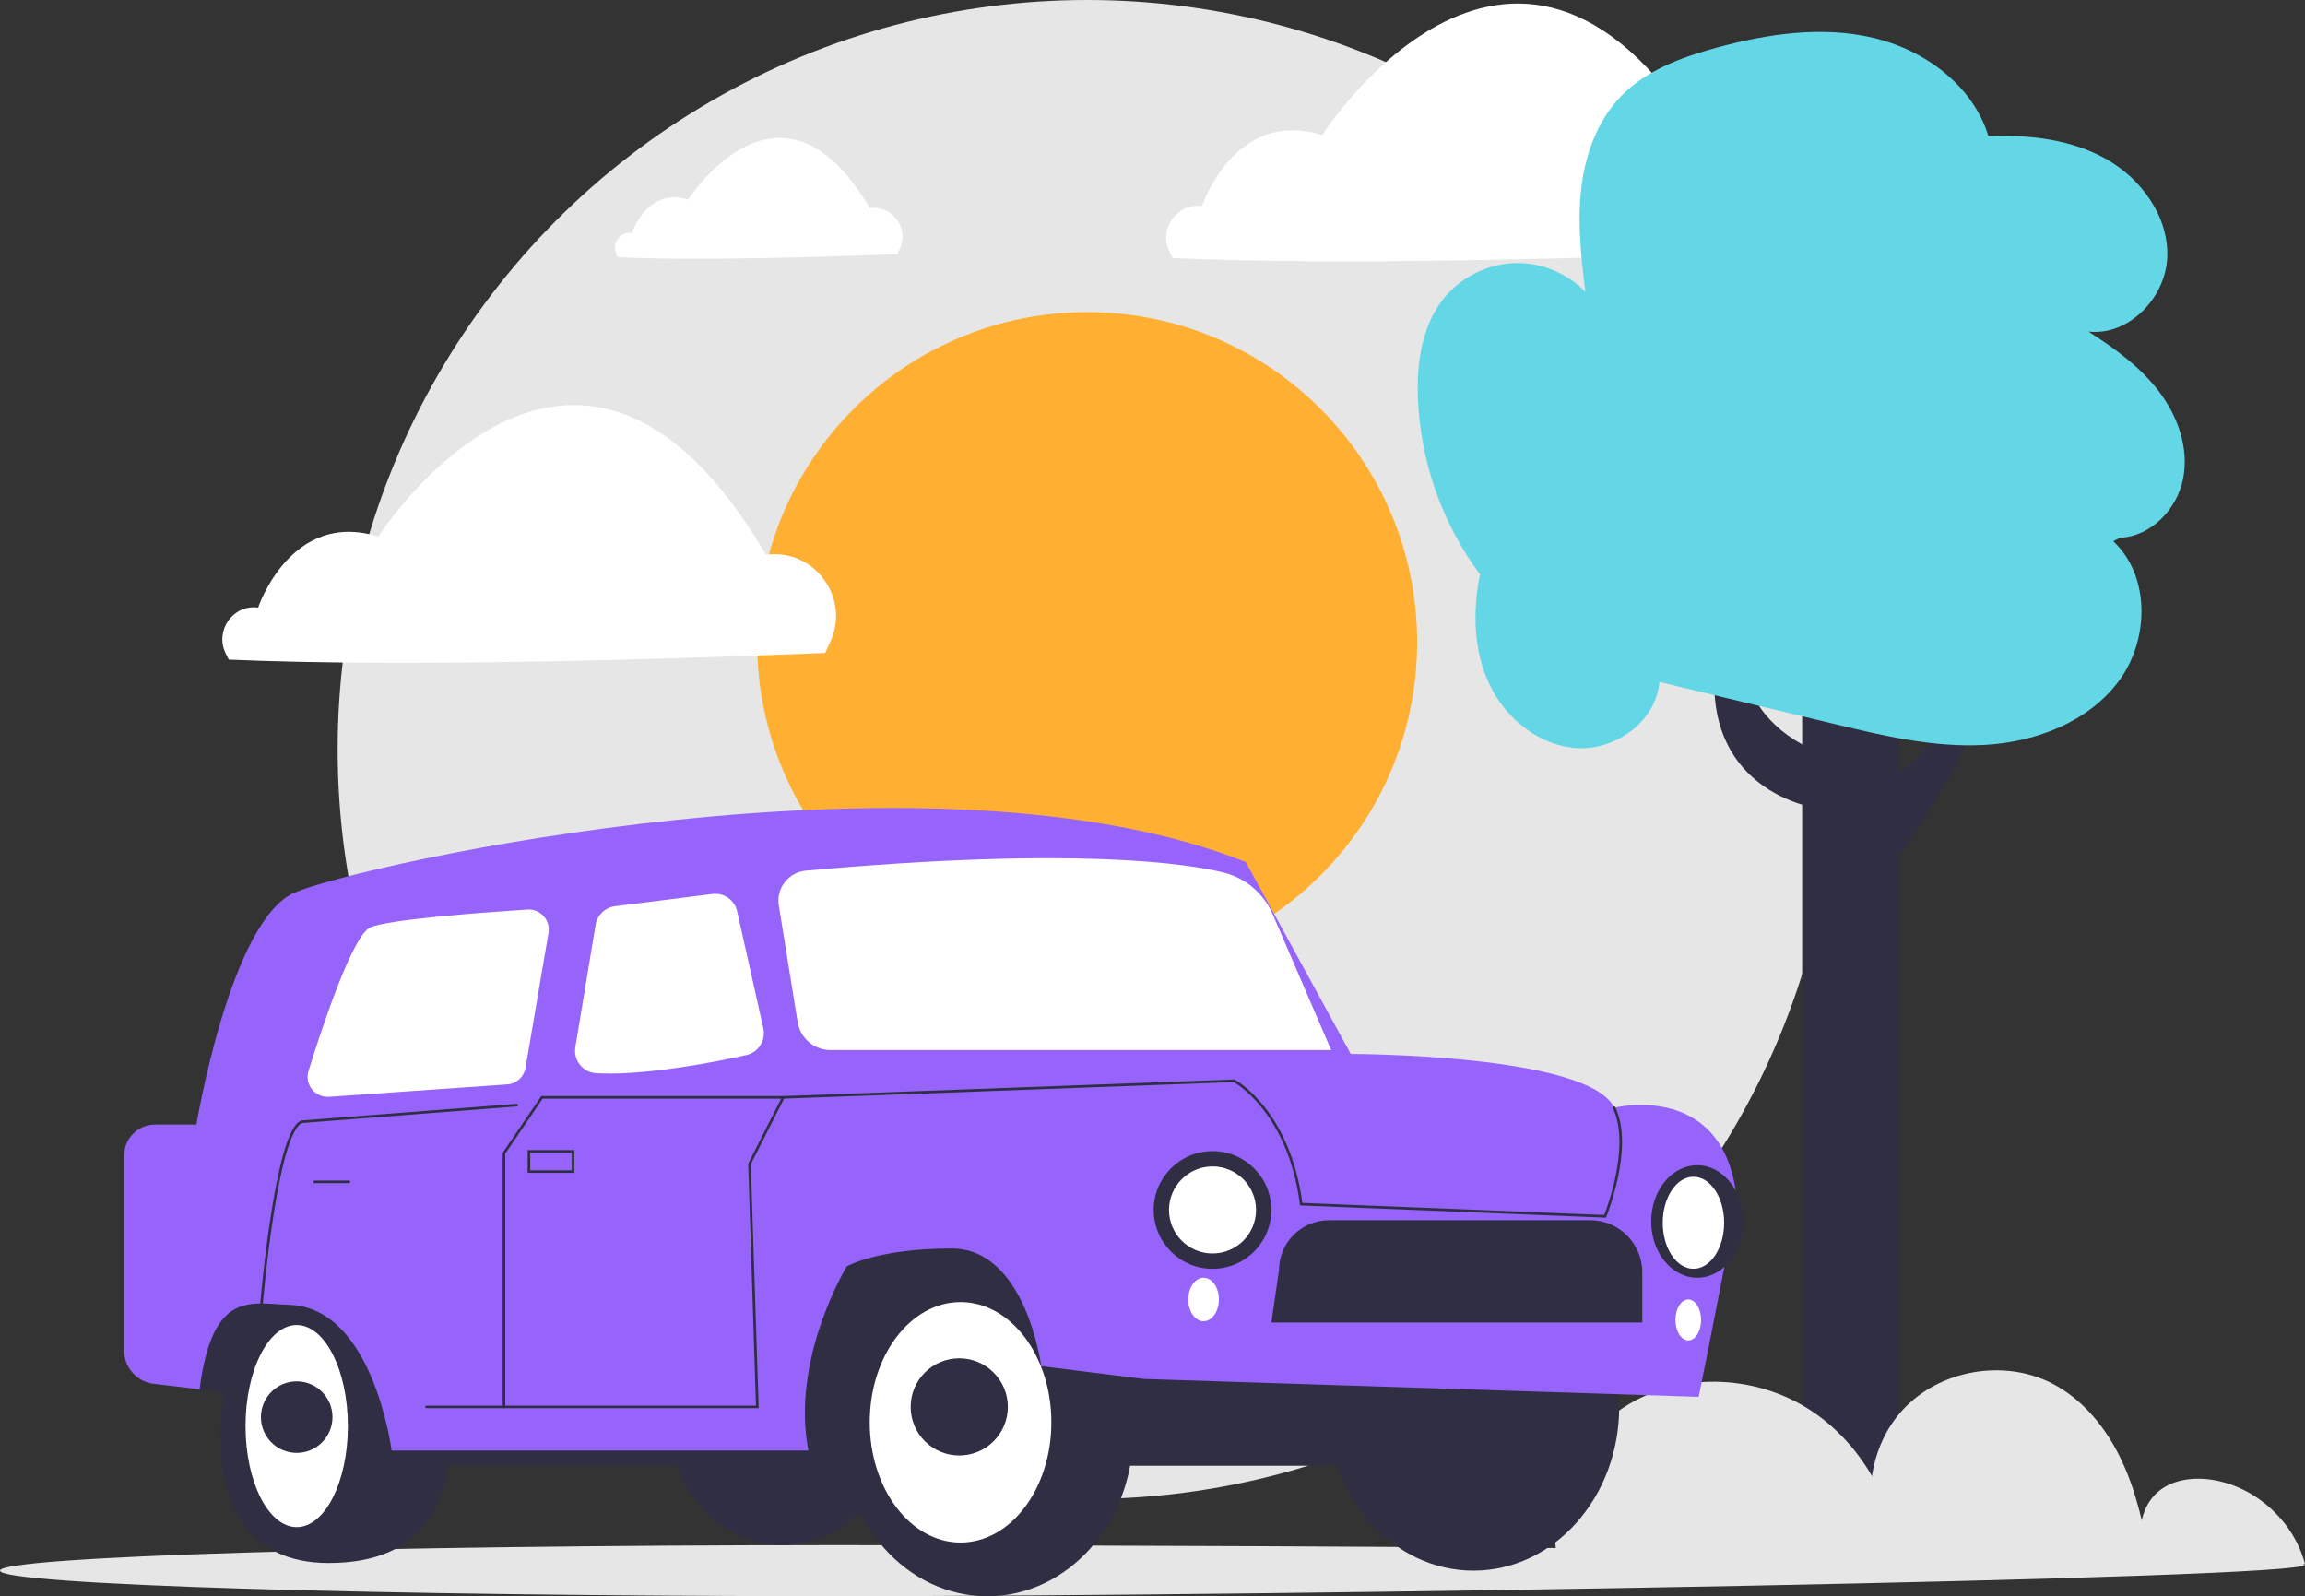 <?xml version="1.0" encoding="UTF-8"?>
<svg xmlns="http://www.w3.org/2000/svg" version="1.1" viewBox="0 0 250 173.12">
  <rect x="0" y="0" width="250" height="173.12" fill="#333333" stroke="none"/>
  <defs>
    <style>
      .cls-1 {
        fill: #2f2e43;
      }

      .cls-2 {
        fill: #ffaf32;
      }

      .cls-3 {
        fill: #e6e6e6;
      }

      .cls-4 {
        fill: #64d7e6;
      }

      .cls-5 {
        fill: none;
        stroke: #2f2e43;
        stroke-linecap: round;
        stroke-miterlimit: 10;
        stroke-width: .28px;
      }

      .cls-6 {
        fill: #fff;
      }

      .cls-7 {
        fill: #9664fa;
      }
    </style>
  </defs>
  <!-- Generator: Adobe Illustrator 28.7.3, SVG Export Plug-In . SVG Version: 1.2.0 Build 164)  -->
  <g>
    <g id="Capa_1">
      <g>
        <circle class="cls-3" cx="117.91" cy="81.29" r="81.29"/>
        <path class="cls-6" d="M192.49,25.91c-.2.46-.41.91-.62,1.36-17.69.71-45.68,1.56-64.69.72-.11-.22-.23-.45-.34-.68-1.19-2.45.76-5.28,3.47-4.97h.06s3.55-10.65,13.03-7.69c0,0,21.32-33.38,42.05,1.97,0,0,.12-.02.34-.04,5.02-.44,8.71,4.72,6.7,9.34h0Z"/>
        <rect class="cls-1" x="195.46" y="76.44" width="10.54" height="91.28"/>
        <path class="cls-3" d="M233.19,169.35c-.65-3.74-1.46-7.5-3.07-10.93-1.61-3.44-4.11-6.57-7.47-8.33-5.27-2.77-12.35-1.52-16.35,2.9-4,4.41-4.56,11.57-1.29,16.55"/>
        <path class="cls-3" d="M206.07,169.8c-.55-6.87-4.29-13.54-10.17-17.14-5.88-3.6-13.81-3.82-19.63-.12-5.82,3.7-8.98,11.34-7.03,17.95"/>
        <path class="cls-3" d="M250,169.63c-1.2-4.57-5.21-8.27-9.86-9.1-2.28-.4-4.87-.06-6.46,1.63-1.95,2.07-1.73,5.29-1.4,8.11"/>
        <circle class="cls-2" cx="117.91" cy="69.64" r="35.79"/>
        <path class="cls-3" d="M249.95,169.72c0,1.53-108.91,3.4-159.09,3.4S0,171.88,0,170.35s40.68-2.77,90.86-2.77,159.09.61,159.09,2.15Z"/>
        <polygon class="cls-1" points="19.28 141.35 21.64 150.65 44.86 154.67 44.86 136.94 19.28 135.81 19.28 141.35"/>
        <rect class="cls-1" x="43" y="131.23" width="118.47" height="27.74"/>
        <path class="cls-1" d="M48.83,155.37c0,7.81-3.01,14.15-13.18,14.15-8.79,0-11.79-6.33-11.79-14.15s4.51-14.15,11.79-14.15,13.18,6.33,13.18,14.15Z"/>
        <ellipse class="cls-6" cx="32.18" cy="154.67" rx="5.55" ry="10.96"/>
        <circle class="cls-1" cx="32.18" cy="153.7" r="3.88"/>
        <ellipse class="cls-1" cx="159.81" cy="152.59" rx="15.81" ry="17.76"/>
        <ellipse class="cls-1" cx="84.9" cy="154.26" rx="12.21" ry="13.32"/>
        <ellipse class="cls-1" cx="107.09" cy="155.37" rx="15.81" ry="17.76"/>
        <ellipse class="cls-6" cx="104.18" cy="154.26" rx="9.85" ry="13.04"/>
        <circle class="cls-1" cx="104.04" cy="152.59" r="5.27"/>
        <path class="cls-7" d="M13.46,146.44v-21.11c0-1.85,1.5-3.36,3.36-3.36h4.48s3.68-22.09,10.61-25.14c6.94-3.05,69.08-16.92,103.21-3.33l11.38,20.81s25.8,0,28.58,5.83c0,0,12.21-3.05,13.32,10.27l-3.05,15.54-1.11,5.55-60.21-1.94-11.1-1.39s-1.66-12.76-9.71-12.76-11.38,1.94-11.38,1.94c0,0-6.1,9.99-4.16,19.98h-45.21s-1.96-15.54-11.11-15.81c-4.17-.13-8.32-1.66-9.71,9.16l-4.97-.59c-1.83-.22-3.22-1.77-3.22-3.62h0Z"/>
        <path class="cls-6" d="M144.37,113.89h-54.28c-1.79,0-3.29-1.28-3.58-3.05l-2.04-12.63c-.15-.91.08-1.81.65-2.53.56-.72,1.38-1.17,2.29-1.25,29.5-2.66,41.54-.73,45.35.22,2.34.58,4.3,2.26,5.26,4.47l6.36,14.77Z"/>
        <path class="cls-6" d="M65.98,116.43c-.44,0-.86,0-1.28-.03-.7-.03-1.35-.36-1.79-.9-.44-.54-.62-1.24-.51-1.92l2.2-13.28c.17-1.05,1.04-1.88,2.1-2.01l10.57-1.33c1.25-.16,2.4.65,2.68,1.88l2.84,12.68c.14.63.03,1.29-.32,1.84-.35.55-.89.93-1.52,1.07-3.5.78-9.86,2.01-14.96,2.01Z"/>
        <path class="cls-6" d="M35.53,118.96c-.66,0-1.29-.3-1.7-.82-.44-.56-.58-1.3-.37-1.99,1.7-5.46,4.84-14.74,6.71-15.57,1.86-.83,11.48-1.57,17.04-1.93.66-.04,1.3.21,1.75.71.45.5.64,1.16.53,1.82l-2.49,14.63c-.17.99-.98,1.73-1.98,1.8l-19.34,1.35c-.05,0-.1,0-.15,0Z"/>
        <polygon class="cls-5" points="54.66 152.59 54.66 125.08 58.78 119.02 84.95 119.02 81.29 126.24 82.14 152.59 54.66 152.59"/>
        <line class="cls-5" x1="46.26" y1="152.59" x2="54.66" y2="152.59"/>
        <path class="cls-5" d="M28.37,141.35s1.59-18.72,4.37-19.69l23.31-1.8"/>
        <line class="cls-5" x1="34.13" y1="128.18" x2="37.84" y2="128.18"/>
        <rect class="cls-5" x="57.37" y="124.88" width="4.78" height="2.19"/>
        <path class="cls-5" d="M84.95,119.02l48.91-1.8s5.94,3.19,7.27,13.38l32.96,1.32s3.05-7.49.97-11.79"/>
        <circle class="cls-1" cx="131.51" cy="131.23" r="6.38"/>
        <circle class="cls-6" cx="131.51" cy="131.23" r="4.72"/>
        <ellipse class="cls-1" cx="184.08" cy="132.48" rx="4.99" ry="6.1"/>
        <ellipse class="cls-6" cx="183.67" cy="132.62" rx="3.33" ry="4.99"/>
        <ellipse class="cls-6" cx="130.54" cy="140.94" rx="1.66" ry="2.36"/>
        <ellipse class="cls-6" cx="183.11" cy="143.16" rx="1.39" ry="2.22"/>
        <path class="cls-1" d="M178.12,143.44h-40.23l.83-5.67c0-3,2.43-5.43,5.43-5.43h28.32c3.12,0,5.65,2.53,5.65,5.65v5.45Z"/>
        <path class="cls-1" d="M196.97,87.63s-15.11-2.05-9.98-20.63h2.08s-2.5,9.44,7.21,14.16l.68,6.48Z"/>
        <path class="cls-1" d="M205.17,93.91s9.71-13.32,9.71-18.59h-2.68s-2.63,8.05-8.57,9.29l1.55,9.29Z"/>
        <path class="cls-4" d="M179.94,74.29c-.52,4.06-4.74,7.06-8.83,6.85s-7.74-3.13-9.52-6.82c-1.78-3.69-1.89-8.01-1.07-12.02-4.12-5.54-6.5-12.35-6.74-19.25-.13-3.78.46-7.8,2.85-10.74,1.92-2.35,4.92-3.78,7.96-3.78s6.04,1.43,7.95,3.78l-.52-.06c-.47-3.8-.94-7.63-.56-11.44.38-3.81,1.7-7.64,4.36-10.38,2.74-2.83,6.61-4.24,10.41-5.27,5.52-1.5,11.39-2.37,16.96-1.05,5.57,1.31,10.8,5.17,12.47,10.65,4.39-.16,8.95.33,12.78,2.49,3.83,2.16,6.79,6.25,6.62,10.65-.17,4.39-4.18,8.56-8.55,8.06,2.84,1.82,5.62,3.82,7.66,6.51,2.04,2.68,3.26,6.14,2.61,9.45-.65,3.3-3.47,6.26-6.84,6.4l-.74.38c4.05,3.78,3.91,10.73.6,15.17-3.31,4.45-9,6.61-14.53,6.92s-11.02-.99-16.4-2.29c-6.3-1.51-12.6-3.03-18.9-4.54l-.03.34h0Z"/>
        <path class="cls-6" d="M97.63,26.92c-.09.21-.19.43-.29.64-8.29.33-21.4.73-30.31.34-.05-.11-.11-.21-.16-.32-.56-1.15.36-2.47,1.63-2.33h.03s1.66-4.99,6.1-3.6c0,0,9.99-15.64,19.7.92,0,0,.06,0,.16-.02,2.35-.21,4.08,2.21,3.14,4.37Z"/>
        <path class="cls-6" d="M90.12,69.46c-.2.46-.41.91-.62,1.36-17.69.71-45.68,1.56-64.69.72-.11-.22-.23-.45-.34-.68-1.19-2.45.76-5.28,3.47-4.97h.06s3.55-10.65,13.03-7.69c0,0,21.32-33.38,42.05,1.97,0,0,.12-.02.34-.04,5.02-.44,8.71,4.72,6.7,9.34Z"/>
      </g>
    </g>
  </g>
</svg>